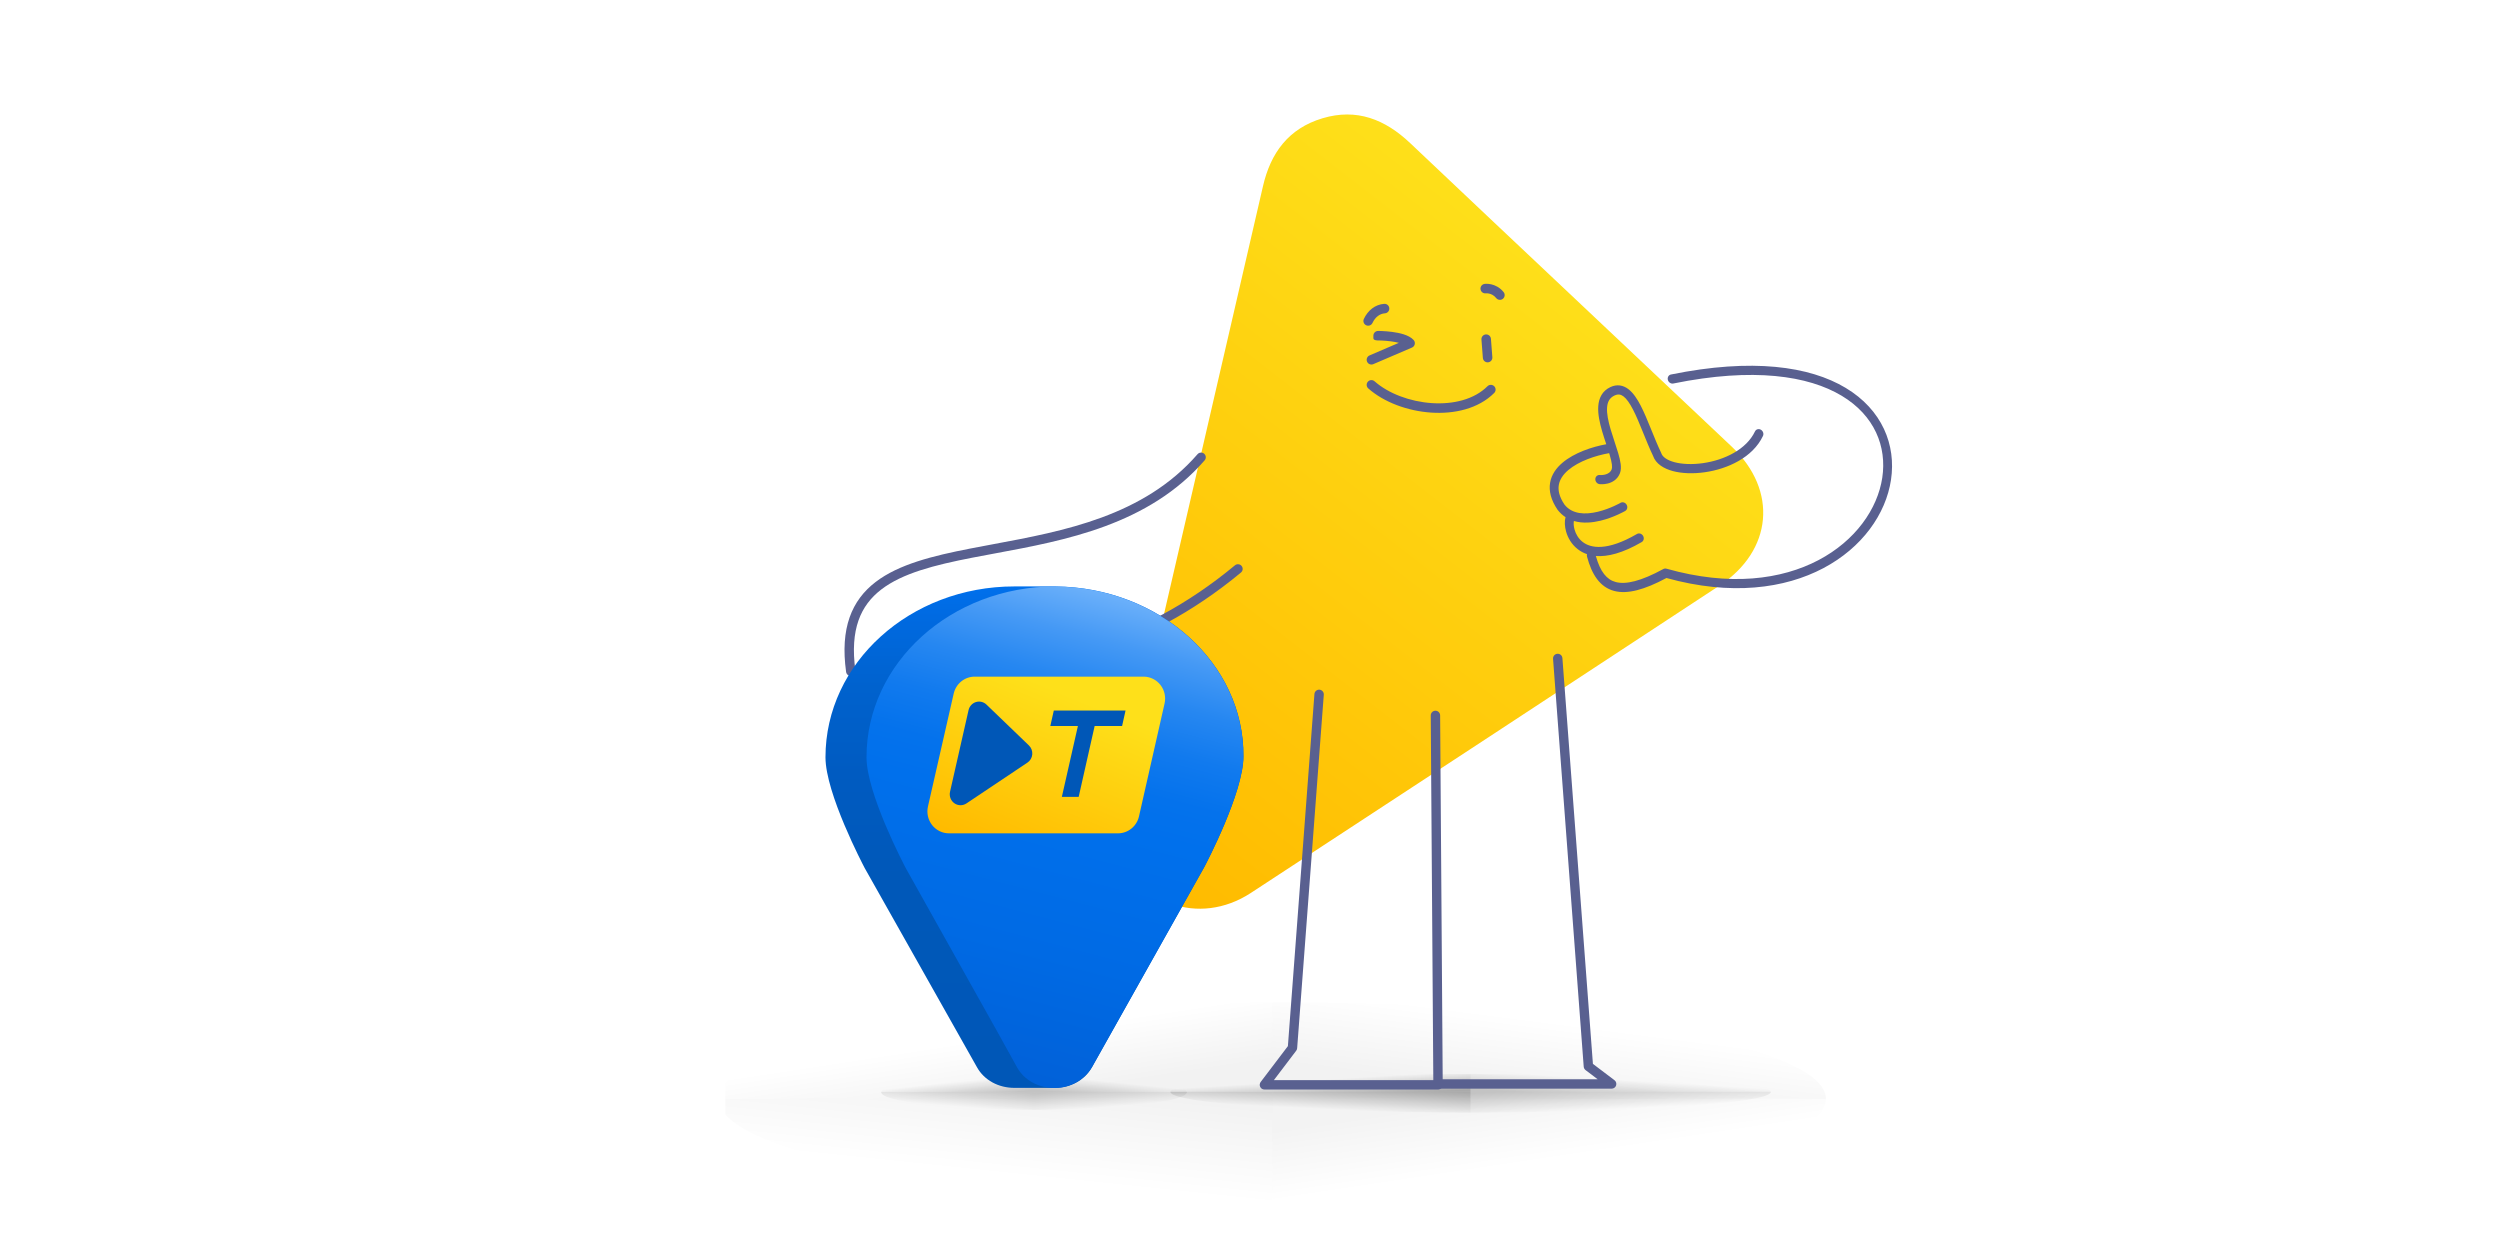 <svg width="324" height="160" viewBox="0 0 324 160" fill="none" xmlns="http://www.w3.org/2000/svg">
<g clip-path="url(#clip0_3556_19774)">
<path opacity="0.3" d="M190.59 139.202V141.508H151.68C151.68 140.234 168.613 139.201 189.502 139.201C189.865 139.201 190.228 139.201 190.59 139.201V139.202Z" fill="url(#paint0_linear_3556_19774)"/>
<path opacity="0.2" d="M190.59 139.202V141.508H229.499C229.499 140.234 212.566 139.201 191.677 139.201C191.314 139.201 190.951 139.201 190.59 139.201V139.202Z" fill="url(#paint1_linear_3556_19774)"/>
<path opacity="0.3" d="M151.68 141.508H190.59V144.199C168.998 144.158 151.68 142.968 151.68 141.508Z" fill="url(#paint2_linear_3556_19774)"/>
<path opacity="0.2" d="M229.499 141.508H190.59V144.199C212.181 144.158 229.499 142.968 229.499 141.508Z" fill="url(#paint3_linear_3556_19774)"/>
<path opacity="0.2" d="M134.01 139.559V141.535H114.198C114.198 140.444 122.82 139.558 133.456 139.558C133.641 139.558 133.826 139.558 134.01 139.558V139.559Z" fill="url(#paint4_linear_3556_19774)"/>
<path opacity="0.2" d="M134.01 139.559V141.535H153.822C153.822 140.444 145.2 139.558 134.564 139.558C134.379 139.558 134.194 139.558 134.01 139.558V139.559Z" fill="url(#paint5_linear_3556_19774)"/>
<path opacity="0.2" d="M114.198 141.535H134.01V143.842C123.016 143.807 114.198 142.787 114.198 141.535Z" fill="url(#paint6_linear_3556_19774)"/>
<path opacity="0.2" d="M153.822 141.535H134.01V143.842C145.004 143.807 153.822 142.787 153.822 141.535Z" fill="url(#paint7_linear_3556_19774)"/>
<path opacity="0.05" d="M93.14 142.402H164.888V155.622C125.074 155.423 93.14 149.574 93.14 142.402Z" fill="url(#paint8_linear_3556_19774)"/>
<path opacity="0.05" d="M164.888 129.926V142.407H93.137C93.137 135.514 124.362 129.92 162.883 129.92C163.552 129.92 164.222 129.92 164.888 129.92V129.926Z" fill="url(#paint9_linear_3556_19774)"/>
<path opacity="0.05" d="M164.888 142.407H236.639C236.639 135.514 205.414 129.92 166.893 129.92C166.224 129.92 165.554 129.92 164.888 129.92V142.407Z" fill="url(#paint10_linear_3556_19774)"/>
<g opacity="0.05">
<path d="M236.632 142.402H164.885V155.622C204.698 155.423 236.632 149.574 236.632 142.402Z" fill="url(#paint11_linear_3556_19774)" style="mix-blend-mode:multiply"/>
</g>
<path d="M145.041 109.013C144.774 107.454 144.847 105.86 145.192 104.316C146.055 100.476 146.96 96.417 147.897 92.365C153.156 69.62 158.442 46.882 163.682 24.132C164.672 19.824 166.986 16.649 171.398 15.327C175.837 13.998 179.517 15.474 182.767 18.555C196.637 31.695 210.572 44.771 224.453 57.903C230.444 63.571 229.724 71.376 222.824 75.907C202.596 89.194 182.365 102.481 162.107 115.727C155.373 120.129 147.096 117.112 145.168 109.625C145.118 109.425 145.075 109.221 145.041 109.013Z" fill="url(#paint12_linear_3556_19774)"/>
<path fill-rule="evenodd" clip-rule="evenodd" d="M201.836 84.729C202.171 84.703 202.463 84.955 202.488 85.291L206.441 137.878L209.237 139.995C209.446 140.153 209.53 140.427 209.447 140.676C209.364 140.924 209.132 141.092 208.871 141.092H186.369C186.035 141.092 185.763 140.821 185.761 140.486L185.425 92.723C185.422 92.386 185.693 92.111 186.029 92.109C186.364 92.107 186.639 92.378 186.641 92.715L186.973 139.872L207.057 139.872L205.489 138.685C205.35 138.579 205.262 138.419 205.249 138.244L201.275 85.382C201.25 85.046 201.501 84.754 201.836 84.729Z" fill="#596090"/>
<path fill-rule="evenodd" clip-rule="evenodd" d="M171.003 89.383C171.337 89.409 171.588 89.702 171.563 90.038L168.111 135.849C168.102 135.966 168.059 136.079 167.988 136.172L165.095 139.983L186.369 139.983C186.705 139.983 186.977 140.256 186.977 140.592C186.977 140.929 186.705 141.202 186.369 141.202H163.868C163.637 141.202 163.425 141.071 163.323 140.863C163.22 140.655 163.244 140.407 163.384 140.223L166.911 135.577L170.35 89.945C170.376 89.609 170.668 89.358 171.003 89.383Z" fill="#596090"/>
<path fill-rule="evenodd" clip-rule="evenodd" d="M208.277 52.819C208.329 52.08 208.602 51.555 209.248 51.255C209.504 51.138 209.71 51.113 209.879 51.136C210.049 51.158 210.223 51.233 210.411 51.377C210.807 51.681 211.212 52.255 211.64 53.084C212.062 53.899 212.465 54.881 212.893 55.934C212.92 56.002 212.948 56.071 212.976 56.14C213.369 57.109 213.78 58.125 214.231 59.071C214.596 60.134 215.657 60.743 216.79 61.048C217.976 61.367 219.446 61.416 220.935 61.204C223.883 60.785 227.15 59.303 228.48 56.503C228.615 56.217 228.493 55.854 228.208 55.691C227.922 55.528 227.58 55.628 227.445 55.914C226.339 58.244 223.496 59.627 220.697 60.025C219.312 60.221 217.999 60.166 216.998 59.897C215.959 59.617 215.441 59.166 215.3 58.726C215.291 58.698 215.28 58.67 215.267 58.644C214.828 57.725 214.425 56.73 214.024 55.74C213.997 55.674 213.97 55.609 213.944 55.543C213.52 54.499 213.095 53.461 212.641 52.583C212.194 51.718 211.68 50.925 211.046 50.438C210.718 50.186 210.349 50.009 209.94 49.955C209.531 49.901 209.122 49.975 208.719 50.162C207.648 50.658 207.209 51.589 207.135 52.645C207.063 53.659 207.323 54.818 207.641 55.906C207.802 56.456 207.984 57.007 208.157 57.529L208.171 57.573C206.322 57.908 204.01 58.683 202.489 59.976C201.694 60.651 201.071 61.506 200.893 62.561C200.712 63.633 201.007 64.807 201.851 66.053C201.86 66.065 201.869 66.077 201.878 66.089C202.185 66.481 202.527 66.788 202.893 67.025C202.745 67.547 202.778 68.24 202.97 68.908C203.194 69.69 203.66 70.533 204.453 71.157C204.809 71.437 205.216 71.663 205.676 71.821C205.649 71.919 205.648 72.028 205.677 72.138C206.289 74.442 207.34 76.094 209.198 76.586C210.918 77.041 213.135 76.429 215.971 74.91C232.752 79.561 243.739 71.093 245.075 62.176C245.751 57.667 243.924 53.106 239.203 50.272C234.53 47.466 227.095 46.391 216.558 48.534C216.252 48.596 216.072 48.908 216.155 49.231C216.237 49.553 216.552 49.765 216.857 49.703C227.272 47.585 234.377 48.705 238.687 51.292C242.949 53.851 244.546 57.883 243.943 61.908C242.727 70.022 232.431 78.359 215.978 73.703C215.839 73.663 215.694 73.678 215.572 73.744C212.658 75.331 210.708 75.778 209.402 75.433C208.226 75.122 207.391 74.099 206.822 72.056C208.344 72.182 210.304 71.686 212.767 70.253C213.034 70.097 213.113 69.737 212.943 69.447C212.774 69.157 212.42 69.048 212.153 69.203C208.259 71.468 206.14 71.046 205.101 70.228C204.562 69.803 204.229 69.218 204.066 68.648C203.93 68.174 203.926 67.769 203.975 67.52C205.134 67.865 206.387 67.732 207.418 67.484C208.306 67.27 209.107 66.953 209.683 66.693C209.972 66.562 210.207 66.445 210.37 66.359C210.452 66.316 210.516 66.281 210.561 66.256C210.583 66.244 210.6 66.234 210.612 66.228L210.627 66.219L210.631 66.217L210.632 66.216C210.632 66.216 210.633 66.216 210.325 65.691L210.632 66.216C210.899 66.061 210.979 65.7 210.809 65.41C210.639 65.12 210.285 65.011 210.018 65.166M210.018 65.166L210.016 65.167L210.007 65.173L209.965 65.197C209.927 65.217 209.87 65.249 209.796 65.287C209.647 65.365 209.43 65.474 209.162 65.595C208.623 65.839 207.886 66.129 207.082 66.323C205.42 66.723 203.756 66.653 202.759 65.398C202.067 64.369 201.906 63.533 202.022 62.851C202.141 62.147 202.571 61.499 203.253 60.92C204.603 59.772 206.767 59.039 208.546 58.729C208.574 58.822 208.602 58.914 208.628 59.004C208.762 59.46 208.857 59.853 208.899 60.177C208.942 60.51 208.92 60.705 208.88 60.808C208.721 61.219 208.382 61.415 208.015 61.505C207.833 61.55 207.659 61.564 207.531 61.566C207.467 61.568 207.417 61.566 207.384 61.564C207.367 61.563 207.356 61.562 207.349 61.561L207.346 61.561L207.344 61.561C207.029 61.526 206.765 61.762 206.754 62.087C206.742 62.414 206.989 62.709 207.306 62.745L207.326 62.153C207.306 62.745 207.306 62.745 207.306 62.745L207.308 62.745L207.31 62.745L207.318 62.746L207.339 62.748C207.356 62.749 207.379 62.751 207.407 62.753C207.464 62.756 207.541 62.758 207.635 62.757C207.821 62.754 208.077 62.734 208.355 62.665C208.908 62.53 209.614 62.182 209.947 61.323C210.092 60.951 210.088 60.516 210.034 60.105C209.979 59.683 209.863 59.215 209.722 58.736C209.587 58.275 209.424 57.78 209.259 57.283L209.237 57.218C209.064 56.694 208.889 56.164 208.735 55.639C208.424 54.574 208.222 53.599 208.277 52.819" fill="#596090"/>
<path d="M128.934 71.726C138.068 70.033 148.843 68.035 156.122 59.66C156.342 59.406 156.315 59.022 156.06 58.803C155.806 58.583 155.421 58.611 155.2 58.864C148.218 66.898 137.885 68.822 128.7 70.532C127.706 70.717 126.726 70.899 125.765 71.087C120.905 72.035 116.473 73.125 113.465 75.438C111.943 76.609 110.78 78.095 110.107 80.021C109.436 81.94 109.263 84.259 109.655 87.082C109.702 87.415 110.009 87.647 110.343 87.601C110.676 87.555 110.91 87.248 110.863 86.916C110.49 84.225 110.668 82.111 111.258 80.421C111.846 78.739 112.856 77.442 114.21 76.4C116.957 74.288 121.103 73.234 125.999 72.279C126.953 72.093 127.934 71.911 128.934 71.726Z" fill="#596090"/>
<path d="M160.05 73.264C153.993 78.286 147.285 81.916 140.908 83.494C134.533 85.072 128.545 84.589 123.837 81.478C123.342 81.135 123.116 80.715 123.065 80.327C123.012 79.933 123.134 79.524 123.424 79.19C123.982 78.55 125.325 78.069 127.424 79.095C128.815 79.775 129.953 79.964 130.766 79.973C131.171 79.977 131.491 79.937 131.718 79.892C131.831 79.87 131.921 79.847 131.987 79.827C132.019 79.818 132.046 79.809 132.066 79.802L132.091 79.793L132.104 79.789L132.106 79.788C132.106 79.788 132.034 79.599 131.887 79.221L132.108 79.787C132.421 79.666 132.577 79.314 132.455 79.001C132.334 78.691 131.985 78.535 131.673 78.652L131.671 78.653C131.667 78.654 131.657 78.657 131.642 78.662C131.611 78.671 131.557 78.685 131.482 78.7C131.332 78.73 131.095 78.761 130.779 78.758C130.15 78.751 129.191 78.605 127.961 78.004C125.552 76.827 123.544 77.199 122.503 78.394C121.995 78.978 121.756 79.731 121.856 80.486C121.956 81.246 122.394 81.961 123.148 82.481L123.158 82.487C128.238 85.847 134.609 86.305 141.202 84.673C147.796 83.041 154.666 79.309 160.83 74.198C161.089 73.983 161.125 73.6 160.909 73.342C160.694 73.084 160.309 73.049 160.05 73.264Z" fill="#596090"/>
<path fill-rule="evenodd" clip-rule="evenodd" d="M192.487 37.404L192.403 36.793C192.066 36.84 191.83 37.151 191.876 37.488C191.922 37.823 192.229 38.058 192.564 38.016L192.579 38.015C192.595 38.013 192.625 38.012 192.665 38.012C192.745 38.013 192.864 38.022 193.001 38.053C193.271 38.115 193.614 38.265 193.908 38.632C194.122 38.897 194.51 38.939 194.775 38.726C195.041 38.513 195.083 38.125 194.87 37.859C194.367 37.233 193.758 36.962 193.277 36.852C193.038 36.797 192.83 36.781 192.679 36.779C192.603 36.779 192.54 36.781 192.493 36.785C192.47 36.786 192.45 36.788 192.435 36.789L192.416 36.792L192.409 36.793L192.406 36.793L192.404 36.793C192.404 36.793 192.403 36.793 192.487 37.404ZM180.054 39.949C180.078 40.289 179.822 40.584 179.482 40.607C178.837 40.652 178.24 41.074 177.872 41.858C177.727 42.166 177.36 42.298 177.051 42.153C176.743 42.008 176.611 41.641 176.756 41.333C177.273 40.234 178.215 39.46 179.396 39.377C179.736 39.353 180.031 39.61 180.054 39.949ZM177.989 43.505C177.989 43.165 178.265 42.889 178.606 42.889L178.61 42.889C178.606 42.889 178.606 42.889 178.606 42.889L178.61 42.889L178.618 42.889L178.649 42.889C178.675 42.889 178.713 42.89 178.76 42.891C178.856 42.893 178.992 42.897 179.157 42.905C179.487 42.92 179.94 42.952 180.424 43.016C180.905 43.079 181.434 43.176 181.913 43.328C182.373 43.475 182.87 43.698 183.204 44.062C183.339 44.209 183.394 44.413 183.352 44.608C183.31 44.803 183.176 44.966 182.992 45.045L177.98 47.194C177.667 47.328 177.304 47.184 177.17 46.871C177.036 46.558 177.181 46.195 177.494 46.061L181.292 44.432C180.97 44.348 180.614 44.285 180.263 44.238C179.822 44.18 179.406 44.151 179.099 44.136C178.945 44.129 178.82 44.126 178.735 44.124C178.692 44.123 178.659 44.122 178.637 44.122L178.612 44.122C178.612 44.122 177.989 44.146 177.989 43.841M192.564 43.341C192.903 43.315 193.199 43.569 193.225 43.909L193.409 46.297C193.435 46.637 193.181 46.933 192.841 46.959C192.502 46.985 192.205 46.731 192.179 46.392L191.996 44.003C191.97 43.663 192.224 43.367 192.564 43.341ZM177.275 49.469C177.501 49.214 177.89 49.19 178.145 49.416C179.933 50.998 182.728 52.05 185.545 52.242C188.368 52.434 191.076 51.756 192.777 50.056C193.018 49.815 193.408 49.815 193.649 50.056C193.89 50.297 193.89 50.687 193.649 50.928C191.605 52.972 188.486 53.678 185.461 53.472C182.432 53.266 179.36 52.138 177.328 50.339C177.073 50.114 177.049 49.724 177.275 49.469Z" fill="#596090"/>
<path d="M136.782 76H131.464C117.953 76 106.982 85.902 106.982 98.144C106.982 102.815 111.829 112.047 112.065 112.501L126.617 138.313C127.547 139.985 129.394 140.988 131.464 140.988H136.782C138.741 140.988 140.588 139.985 141.517 138.313L156.07 112.382C156.306 111.94 161.153 102.707 161.153 98.025C161.264 86.009 150.294 76.108 136.782 76Z" fill="url(#paint13_linear_3556_19774)"/>
<path d="M136.782 76C123.27 76 112.3 85.902 112.3 98.144C112.3 102.815 117.147 112.047 117.382 112.501L129.158 133.535L131.811 138.325C132.741 139.997 134.588 141 136.658 141C138.617 141 140.464 139.997 141.505 138.325L156.058 112.394C156.293 111.952 161.14 102.719 161.14 98.037C161.252 86.021 150.281 76.119 136.77 76.012L136.782 76Z" fill="url(#paint14_linear_3556_19774)"/>
<path d="M148.228 87.692H126.307C125.678 87.695 125.067 87.914 124.576 88.314C124.084 88.714 123.739 89.272 123.598 89.896L120.263 104.518C120.168 104.934 120.167 105.367 120.26 105.785C120.353 106.202 120.537 106.592 120.799 106.927C121.06 107.262 121.393 107.532 121.771 107.718C122.149 107.904 122.564 108 122.984 108H144.906C145.535 107.997 146.145 107.778 146.637 107.378C147.129 106.978 147.473 106.421 147.615 105.796L150.93 91.167C151.023 90.753 151.023 90.322 150.931 89.907C150.839 89.493 150.656 89.104 150.397 88.771C150.138 88.437 149.808 88.168 149.433 87.981C149.058 87.794 148.646 87.696 148.228 87.692V87.692Z" fill="url(#paint15_linear_3556_19774)"/>
<path d="M127.852 91.32L133.349 96.61C133.502 96.757 133.621 96.938 133.696 97.138C133.771 97.339 133.801 97.554 133.782 97.767C133.764 97.981 133.699 98.188 133.591 98.372C133.483 98.556 133.335 98.713 133.159 98.832L125.251 104.124C125.018 104.28 124.744 104.361 124.466 104.357C124.187 104.353 123.916 104.265 123.687 104.103C123.459 103.942 123.283 103.714 123.182 103.45C123.081 103.185 123.061 102.896 123.122 102.62L125.524 92.035C125.578 91.789 125.696 91.563 125.864 91.379C126.033 91.194 126.246 91.059 126.483 90.987C126.72 90.914 126.971 90.906 127.212 90.965C127.452 91.024 127.673 91.146 127.852 91.32V91.32Z" fill="#0057B7"/>
<path d="M141.866 94.093L139.797 103.272H137.617L139.696 94.091H136.122L136.573 92.085H145.871L145.423 94.091L141.866 94.093Z" fill="#0057B7"/>
</g>
<defs>
<linearGradient id="paint0_linear_3556_19774" x1="173.567" y1="142.277" x2="173.414" y2="139.772" gradientUnits="userSpaceOnUse">
<stop offset="0.01" stop-opacity="0.99"/>
<stop offset="0.991" stop-opacity="0"/>
</linearGradient>
<linearGradient id="paint1_linear_3556_19774" x1="207.613" y1="142.277" x2="207.765" y2="139.772" gradientUnits="userSpaceOnUse">
<stop offset="0.01" stop-opacity="0.99"/>
<stop offset="0.991" stop-opacity="0"/>
</linearGradient>
<linearGradient id="paint2_linear_3556_19774" x1="176.485" y1="140.931" x2="176.333" y2="144.011" gradientUnits="userSpaceOnUse">
<stop stop-opacity="0.99"/>
<stop offset="0.991" stop-opacity="0"/>
</linearGradient>
<linearGradient id="paint3_linear_3556_19774" x1="204.694" y1="140.931" x2="204.847" y2="144.011" gradientUnits="userSpaceOnUse">
<stop stop-opacity="0.99"/>
<stop offset="0.991" stop-opacity="0"/>
</linearGradient>
<linearGradient id="paint4_linear_3556_19774" x1="125.342" y1="142.194" x2="125.124" y2="140.062" gradientUnits="userSpaceOnUse">
<stop offset="0.01" stop-opacity="0.99"/>
<stop offset="0.991" stop-opacity="0"/>
</linearGradient>
<linearGradient id="paint5_linear_3556_19774" x1="142.678" y1="142.194" x2="142.896" y2="140.062" gradientUnits="userSpaceOnUse">
<stop offset="0.01" stop-opacity="0.99"/>
<stop offset="0.991" stop-opacity="0"/>
</linearGradient>
<linearGradient id="paint6_linear_3556_19774" x1="126.828" y1="141.041" x2="126.61" y2="143.669" gradientUnits="userSpaceOnUse">
<stop stop-opacity="0.99"/>
<stop offset="0.991" stop-opacity="0"/>
</linearGradient>
<linearGradient id="paint7_linear_3556_19774" x1="141.192" y1="141.041" x2="141.41" y2="143.669" gradientUnits="userSpaceOnUse">
<stop stop-opacity="0.99"/>
<stop offset="0.991" stop-opacity="0"/>
</linearGradient>
<linearGradient id="paint8_linear_3556_19774" x1="138.878" y1="141.259" x2="137.613" y2="153.268" gradientUnits="userSpaceOnUse">
<stop offset="0.01" stop-opacity="0.99"/>
<stop offset="0.991" stop-opacity="0"/>
</linearGradient>
<linearGradient id="paint9_linear_3556_19774" x1="133.497" y1="142.015" x2="132.242" y2="133.823" gradientUnits="userSpaceOnUse">
<stop offset="0.01" stop-opacity="0.99"/>
<stop offset="0.991" stop-opacity="0"/>
</linearGradient>
<linearGradient id="paint10_linear_3556_19774" x1="200.315" y1="142.015" x2="201.576" y2="132.293" gradientUnits="userSpaceOnUse">
<stop offset="0.01" stop-opacity="0.99"/>
<stop offset="0.991" stop-opacity="0"/>
</linearGradient>
<linearGradient id="paint11_linear_3556_19774" x1="200.315" y1="141.259" x2="201.804" y2="151.122" gradientUnits="userSpaceOnUse">
<stop stop-opacity="0.99"/>
<stop offset="0.907" stop-opacity="0"/>
</linearGradient>
<linearGradient id="paint12_linear_3556_19774" x1="144.123" y1="109.727" x2="203.269" y2="33.432" gradientUnits="userSpaceOnUse">
<stop stop-color="#FFBB00"/>
<stop offset="1" stop-color="#FEE01A"/>
</linearGradient>
<linearGradient id="paint13_linear_3556_19774" x1="134.067" y1="141.119" x2="134.067" y2="76.036" gradientUnits="userSpaceOnUse">
<stop stop-color="#0057B7"/>
<stop offset="0.42" stop-color="#0058B9"/>
<stop offset="0.63" stop-color="#005BC1"/>
<stop offset="0.8" stop-color="#0062CE"/>
<stop offset="0.94" stop-color="#006AE1"/>
<stop offset="1" stop-color="#0070EC"/>
</linearGradient>
<linearGradient id="paint14_linear_3556_19774" x1="123.865" y1="142.983" x2="142.822" y2="70.627" gradientUnits="userSpaceOnUse">
<stop stop-color="#015ED5"/>
<stop offset="0.29" stop-color="#006AE4"/>
<stop offset="0.53" stop-color="#0070EC"/>
<stop offset="0.6" stop-color="#0472EC"/>
<stop offset="0.68" stop-color="#117AEE"/>
<stop offset="0.76" stop-color="#2687F1"/>
<stop offset="0.84" stop-color="#4599F5"/>
<stop offset="0.92" stop-color="#6BB0FA"/>
<stop offset="0.99" stop-color="#90C6FF"/>
</linearGradient>
<linearGradient id="paint15_linear_3556_19774" x1="119.913" y1="106.413" x2="128.447" y2="85.858" gradientUnits="userSpaceOnUse">
<stop stop-color="#FFBB00"/>
<stop offset="1" stop-color="#FEE01A"/>
</linearGradient>
<clipPath id="clip0_3556_19774">
<rect width="160" height="160" fill="white" transform="translate(94)"/>
</clipPath>
</defs>
</svg>
